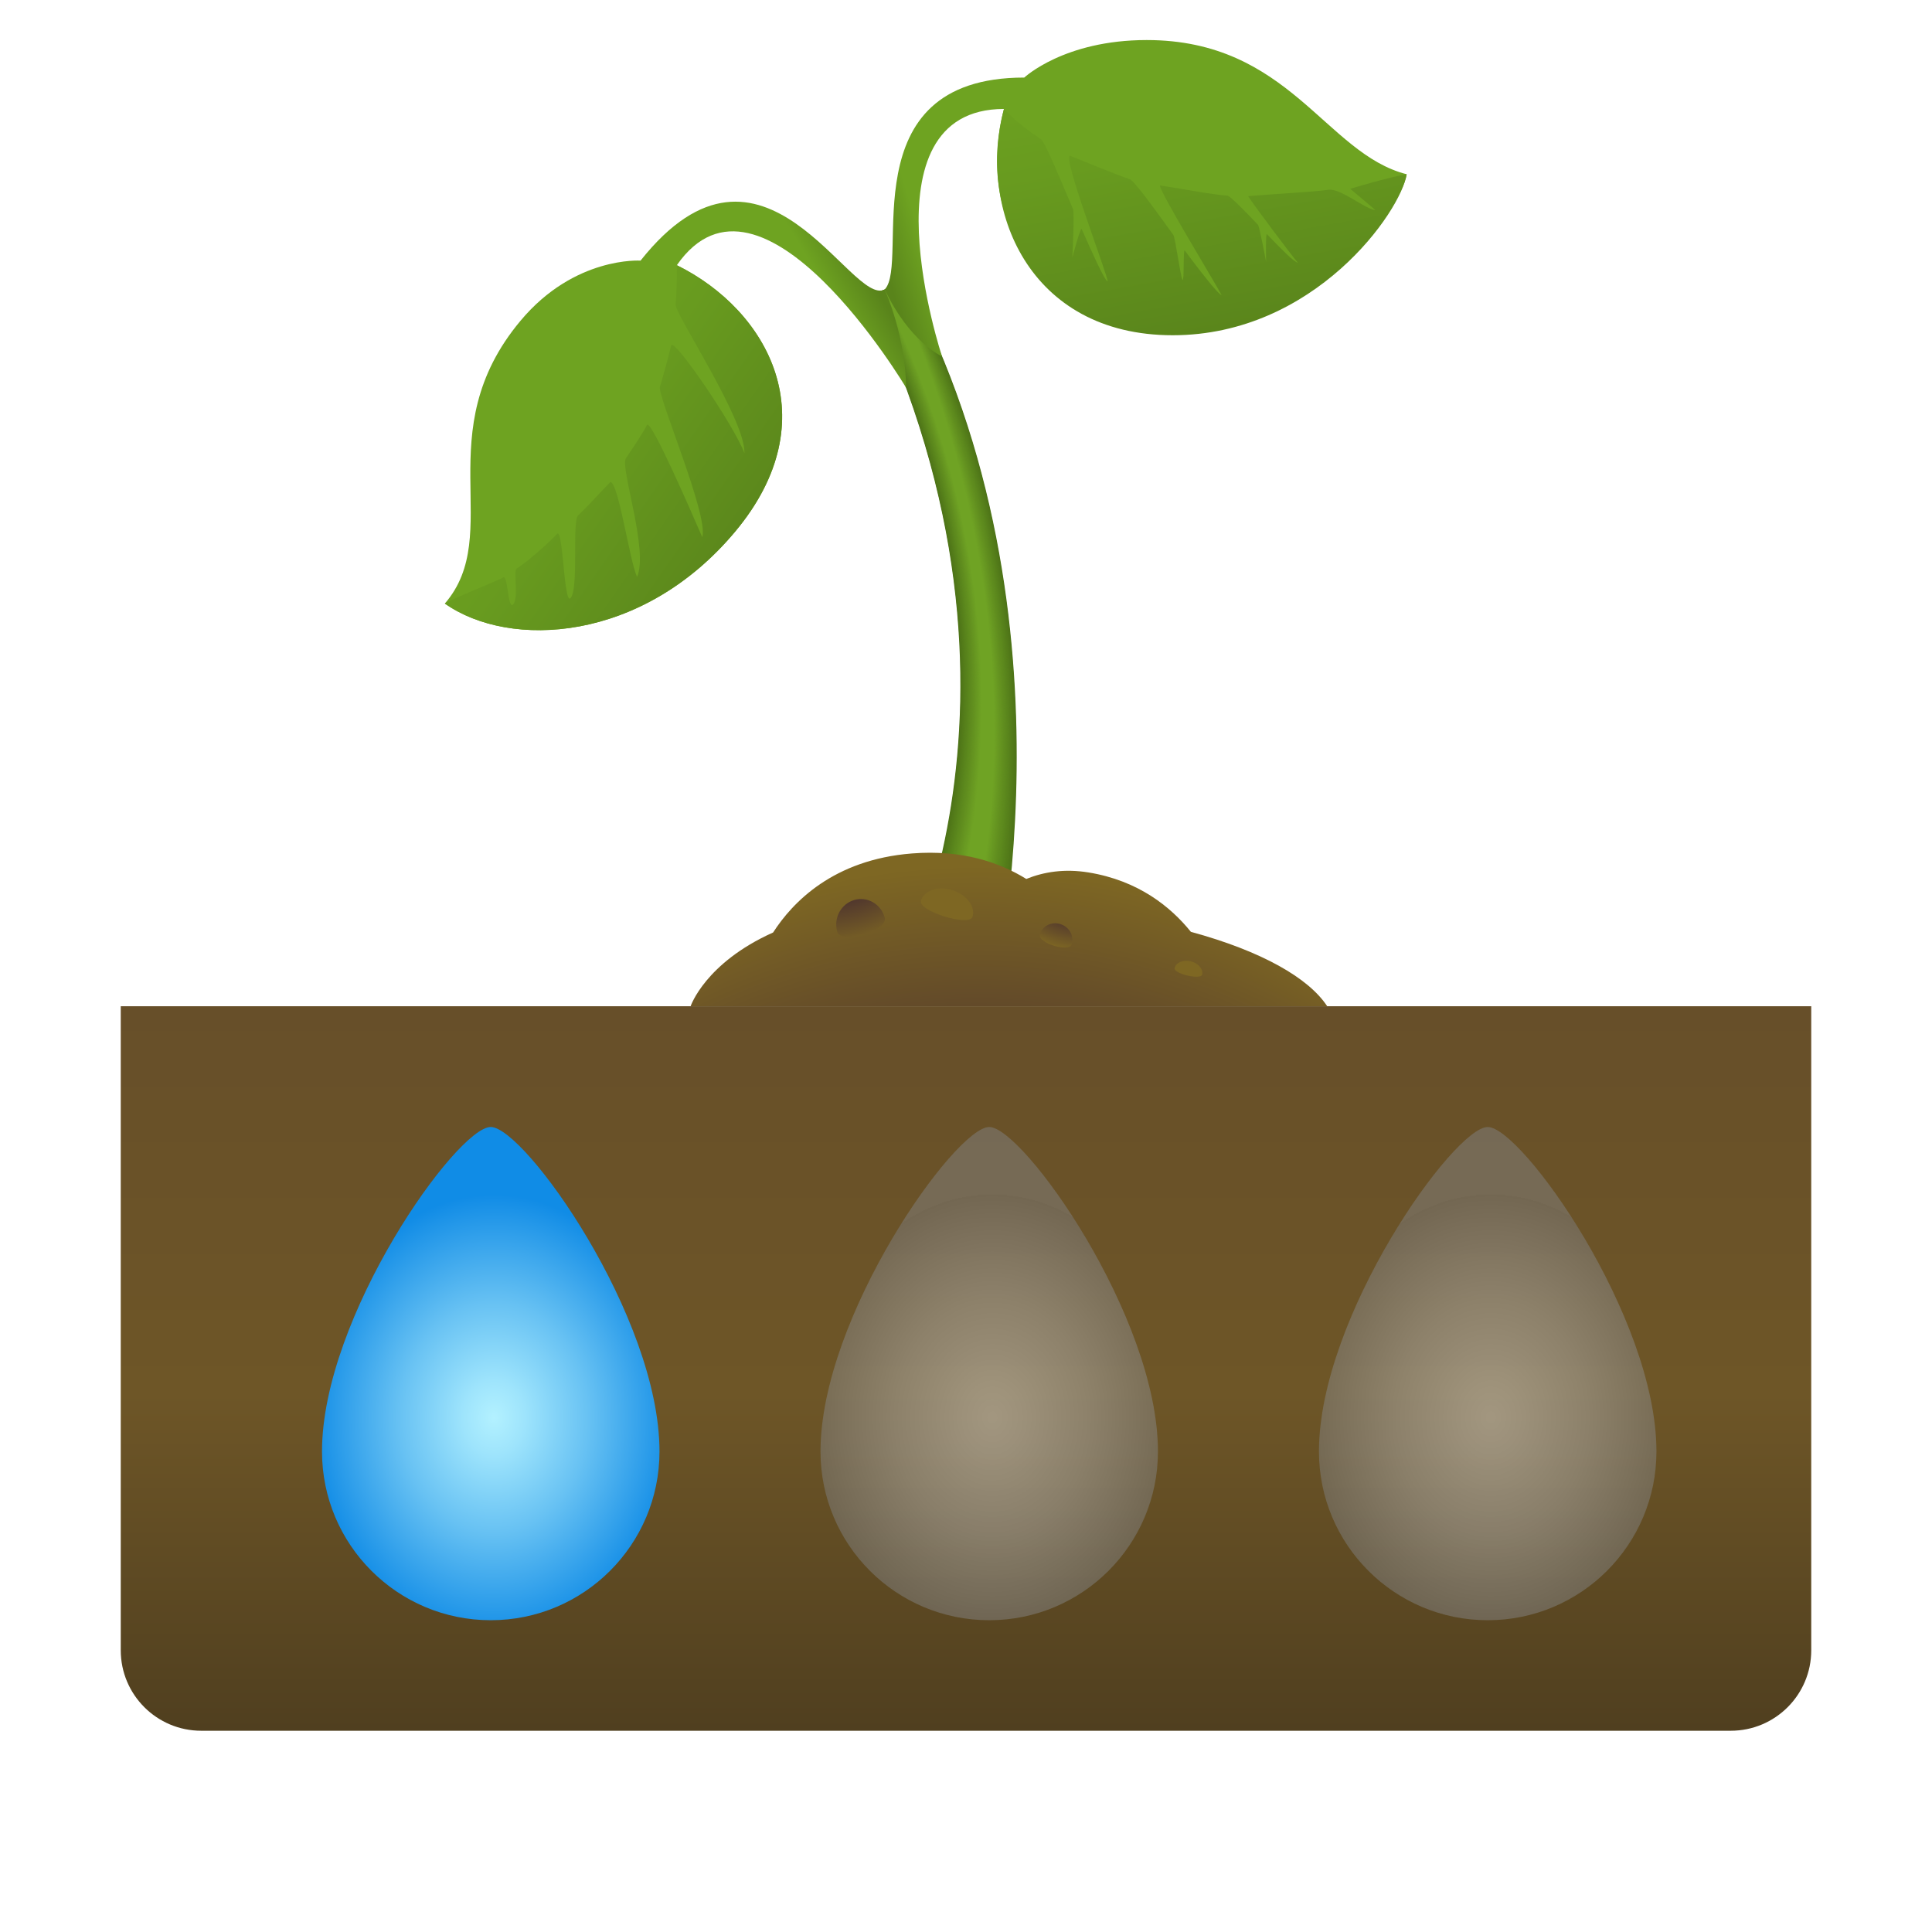 <svg width="48" height="48" viewBox="0 0 48 48" fill="none" xmlns="http://www.w3.org/2000/svg">
<path d="M3 25V41C3 42.105 3.895 43 5 43H43C44.105 43 45 42.105 45 41V25H3Z" fill="url(#paint0_linear_3542_50902)"/>
<path d="M16.385 36.062C16.385 38.377 14.508 40.254 12.192 40.254C9.877 40.254 8 38.377 8 36.062C8 32.708 11.354 28 12.192 28C13.031 28 16.385 32.708 16.385 36.062Z" fill="url(#paint1_radial_3542_50902)"/>
<path d="M28.769 36.062C28.769 38.377 26.892 40.254 24.577 40.254C22.261 40.254 20.385 38.377 20.385 36.062C20.385 32.708 23.738 28 24.577 28C25.415 28 28.769 32.708 28.769 36.062Z" fill="url(#paint2_radial_3542_50902)" fill-opacity="0.5"/>
<path d="M41.154 36.062C41.154 38.377 39.277 40.254 36.962 40.254C34.646 40.254 32.769 38.377 32.769 36.062C32.769 32.708 36.123 28 36.962 28C37.8 28 41.154 32.708 41.154 36.062Z" fill="url(#paint3_radial_3542_50902)" fill-opacity="0.5"/>
<path d="M22.521 6.985L21.551 7.365C26.451 17.571 22.031 24.995 22.031 24.995H24.615C24.615 24.995 27.027 15.382 22.521 6.985Z" fill="#4D7317"/>
<path d="M22.515 6.987L21.559 7.363C26.457 17.561 22.05 24.995 22.05 24.995H24.593C24.593 24.995 27.023 15.425 22.515 6.987Z" fill="#4E7417"/>
<path d="M22.509 6.989L21.567 7.361C26.464 17.552 22.068 24.995 22.068 24.995H24.571C24.571 24.995 27.02 15.469 22.509 6.989Z" fill="#4E7518"/>
<path d="M22.503 6.991L21.574 7.358C26.471 17.543 22.087 24.995 22.087 24.995H24.551C24.551 24.995 27.016 15.513 22.503 6.991Z" fill="#4F7618"/>
<path d="M22.497 6.993L21.582 7.356C26.478 17.533 22.105 24.995 22.105 24.995H24.529C24.529 24.995 27.012 15.556 22.497 6.993Z" fill="#507718"/>
<path d="M22.492 6.994L21.59 7.353C26.485 17.524 22.124 24.995 22.124 24.995H24.508C24.508 24.995 27.009 15.599 22.492 6.994Z" fill="#507818"/>
<path d="M22.486 6.996L21.597 7.351C26.492 17.515 22.142 24.995 22.142 24.995H24.486C24.486 24.995 27.006 15.643 22.486 6.996Z" fill="#517919"/>
<path d="M22.48 6.998L21.604 7.348C26.499 17.506 22.161 24.995 22.161 24.995H24.465C24.465 24.995 27.002 15.687 22.48 6.998Z" fill="#527A19"/>
<path d="M22.474 7L21.612 7.345C26.506 17.497 22.18 24.995 22.18 24.995H24.444C24.444 24.995 26.999 15.73 22.474 7Z" fill="#537B19"/>
<path d="M22.468 7.002L21.619 7.343C26.513 17.487 22.198 24.995 22.198 24.995H24.422C24.422 24.995 26.996 15.773 22.468 7.002Z" fill="#537C19"/>
<path d="M22.462 7.004L21.626 7.341C26.52 17.478 22.217 24.995 22.217 24.995H24.401C24.401 24.995 26.992 15.817 22.462 7.004Z" fill="#547D1A"/>
<path d="M22.456 7.006L21.634 7.339C26.527 17.469 22.235 24.995 22.235 24.995H24.38C24.38 24.995 26.989 15.861 22.456 7.006Z" fill="#557E1A"/>
<path d="M22.45 7.008L21.642 7.336C26.534 17.46 22.254 24.995 22.254 24.995H24.359C24.359 24.995 26.985 15.904 22.45 7.008Z" fill="#557F1A"/>
<path d="M22.445 7.01L21.649 7.334C26.541 17.451 22.272 24.995 22.272 24.995H24.337C24.337 24.995 26.982 15.947 22.445 7.01Z" fill="#56801A"/>
<path d="M22.439 7.012L21.657 7.331C26.547 17.441 22.291 24.995 22.291 24.995H24.316C24.316 24.995 26.978 15.991 22.439 7.012Z" fill="#57811B"/>
<path d="M22.433 7.014L21.664 7.329C26.555 17.432 22.31 24.995 22.31 24.995H24.295C24.295 24.995 26.974 16.035 22.433 7.014Z" fill="#57821B"/>
<path d="M22.427 7.015L21.672 7.326C26.562 17.423 22.328 24.995 22.328 24.995H24.274C24.274 24.995 26.971 16.078 22.427 7.015Z" fill="#58831B"/>
<path d="M22.421 7.017L21.679 7.324C26.569 17.413 22.346 24.995 22.346 24.995H24.252C24.252 24.995 26.968 16.121 22.421 7.017Z" fill="#59841C"/>
<path d="M22.415 7.019L21.686 7.321C26.575 17.404 22.365 24.995 22.365 24.995H24.23C24.23 24.995 26.964 16.165 22.415 7.019Z" fill="#59851C"/>
<path d="M22.409 7.021L21.694 7.319C26.582 17.395 22.384 24.995 22.384 24.995H24.209C24.209 24.995 26.961 16.209 22.409 7.021Z" fill="#5A861C"/>
<path d="M22.403 7.023L21.701 7.317C26.59 17.386 22.402 24.995 22.402 24.995H24.188C24.188 24.995 26.958 16.252 22.403 7.023Z" fill="#5B871C"/>
<path d="M22.397 7.025L21.709 7.314C26.597 17.377 22.421 24.995 22.421 24.995H24.166C24.166 24.995 26.954 16.296 22.397 7.025Z" fill="#5C881D"/>
<path d="M22.392 7.027L21.717 7.312C26.603 17.367 22.439 24.995 22.439 24.995H24.145C24.145 24.995 26.951 16.339 22.392 7.027Z" fill="#5C891D"/>
<path d="M22.386 7.029L21.724 7.309C26.61 17.358 22.458 24.995 22.458 24.995H24.124C24.124 24.995 26.947 16.383 22.386 7.029Z" fill="#5D8A1D"/>
<path d="M22.38 7.031L21.732 7.307C26.617 17.349 22.476 24.995 22.476 24.995H24.102C24.102 24.995 26.943 16.426 22.38 7.031Z" fill="#5E8B1D"/>
<path d="M22.374 7.033L21.739 7.305C26.624 17.34 22.495 24.995 22.495 24.995H24.081C24.081 24.995 26.94 16.47 22.374 7.033Z" fill="#5E8B1E"/>
<path d="M22.368 7.035L21.747 7.303C26.631 17.331 22.514 24.995 22.514 24.995H24.06C24.06 24.995 26.936 16.513 22.368 7.035Z" fill="#5F8C1E"/>
<path d="M22.363 7.037L21.754 7.3C26.638 17.321 22.532 24.995 22.532 24.995H24.038C24.038 24.995 26.933 16.557 22.363 7.037Z" fill="#608D1E"/>
<path d="M22.356 7.039L21.761 7.297C26.645 17.312 22.55 24.995 22.55 24.995H24.017C24.017 24.995 26.93 16.601 22.356 7.039Z" fill="#608E1E"/>
<path d="M22.35 7.041L21.768 7.295C26.652 17.303 22.569 24.995 22.569 24.995H23.996C23.996 24.995 26.926 16.644 22.35 7.041Z" fill="#618F1F"/>
<path d="M22.345 7.043L21.776 7.292C26.659 17.293 22.588 24.995 22.588 24.995H23.974C23.974 24.995 26.923 16.687 22.345 7.043Z" fill="#62901F"/>
<path d="M22.339 7.045L21.784 7.29C26.666 17.285 22.606 24.995 22.606 24.995H23.953C23.953 24.995 26.919 16.731 22.339 7.045Z" fill="#63911F"/>
<path d="M22.333 7.047L21.791 7.287C26.673 17.275 22.625 24.995 22.625 24.995H23.931C23.931 24.995 26.916 16.775 22.333 7.047Z" fill="#63921F"/>
<path d="M22.327 7.049L21.799 7.285C26.68 17.266 22.643 24.995 22.643 24.995H23.911C23.911 24.995 26.912 16.818 22.327 7.049Z" fill="#649320"/>
<path d="M22.321 7.051L21.806 7.283C26.686 17.257 22.662 24.995 22.662 24.995H23.889C23.889 24.995 26.909 16.861 22.321 7.051Z" fill="#659420"/>
<path d="M22.315 7.053L21.814 7.281C26.694 17.247 22.68 24.995 22.68 24.995H23.867C23.867 24.995 26.905 16.905 22.315 7.053Z" fill="#659520"/>
<path d="M22.31 7.055L21.821 7.278C26.701 17.238 22.699 24.995 22.699 24.995H23.846C23.846 24.995 26.902 16.949 22.31 7.055Z" fill="#669621"/>
<path d="M22.303 7.057L21.828 7.275C26.708 17.229 22.718 24.995 22.718 24.995H23.825C23.825 24.995 26.898 16.992 22.303 7.057Z" fill="#679721"/>
<path d="M22.297 7.059L21.836 7.273C26.714 17.22 22.736 24.995 22.736 24.995H23.803C23.803 24.995 26.895 17.035 22.297 7.059Z" fill="#679821"/>
<path d="M22.291 7.06L21.843 7.27C26.721 17.211 22.755 24.995 22.755 24.995H23.782C23.782 24.995 26.891 17.079 22.291 7.06Z" fill="#689921"/>
<path d="M22.286 7.062L21.851 7.268C26.728 17.201 22.773 24.995 22.773 24.995H23.761C23.761 24.995 26.888 17.123 22.286 7.062Z" fill="#699A22"/>
<path d="M22.28 7.064L21.859 7.265C26.735 17.192 22.792 24.995 22.792 24.995H23.74C23.74 24.995 26.885 17.166 22.28 7.064Z" fill="#699B22"/>
<path d="M22.274 7.066L21.866 7.263C26.743 17.183 22.81 24.995 22.81 24.995H23.718C23.718 24.995 26.881 17.209 22.274 7.066Z" fill="#6A9C22"/>
<path d="M22.268 7.068L21.874 7.261C26.749 17.174 22.829 24.995 22.829 24.995H23.697C23.697 24.995 26.878 17.253 22.268 7.068Z" fill="#6B9D22"/>
<path d="M22.262 7.07L21.881 7.259C26.756 17.165 22.848 24.995 22.848 24.995H23.675C23.675 24.995 26.874 17.297 22.262 7.07Z" fill="#6C9E23"/>
<path d="M22.257 7.072L21.889 7.256C26.763 17.155 22.866 24.995 22.866 24.995H23.654C23.654 24.995 26.87 17.34 22.257 7.072Z" fill="#6C9F23"/>
<path d="M22.251 7.074L21.896 7.253C26.77 17.146 22.884 24.995 22.884 24.995H23.633C23.633 24.995 26.867 17.384 22.251 7.074Z" fill="#6DA023"/>
<path d="M22.244 7.076L21.903 7.251C26.777 17.137 22.903 24.995 22.903 24.995H23.611C23.611 24.995 26.864 17.427 22.244 7.076Z" fill="#6EA123"/>
<path d="M22.239 7.078L21.911 7.249C26.784 17.127 22.922 24.995 22.922 24.995H23.59C23.59 24.995 26.86 17.471 22.239 7.078Z" fill="#6EA224"/>
<path d="M22.233 7.08L21.918 7.247C26.791 17.119 22.94 24.995 22.94 24.995H23.568C23.568 24.995 26.857 17.514 22.233 7.08Z" fill="#6FA324"/>
<path d="M25.448 1.927C25.448 1.927 26.436 0.995 28.489 0.995C32.039 0.995 32.926 3.816 34.948 4.329C34.804 5.26 32.596 7.899 29.073 7.899C25.498 7.899 24.281 5.203 24.943 2.707C21.358 2.707 23.405 8.857 23.405 8.857C23.405 8.857 22.593 8.495 21.981 7.19C22.622 6.532 21.062 1.927 25.448 1.927Z" fill="url(#paint4_linear_3542_50902)"/>
<path d="M34.948 4.329C34.804 5.26 32.659 8.329 29.135 8.329C25.561 8.329 24.282 5.203 24.943 2.707C24.943 2.707 25.239 3.047 25.859 3.457C25.962 3.525 26.314 4.385 26.658 5.193C26.699 5.288 26.642 6.4 26.642 6.4C26.642 6.4 26.844 5.623 26.876 5.694C27.093 6.185 27.429 6.947 27.518 6.993C27.56 6.937 26.341 3.769 26.595 3.873C26.825 3.966 27.793 4.365 28.059 4.447C28.181 4.484 28.675 5.18 29.151 5.835C29.2 5.903 29.33 6.885 29.379 6.951C29.426 7.016 29.391 6.164 29.436 6.225C29.746 6.642 30.255 7.309 30.349 7.33C30.171 6.991 28.791 4.734 28.818 4.607C29.124 4.648 30.167 4.846 30.505 4.861C30.622 4.926 30.928 5.243 31.254 5.584C31.291 5.623 31.456 6.502 31.456 6.502C31.456 6.502 31.44 5.779 31.476 5.817C31.825 6.181 32.151 6.513 32.246 6.528C32.132 6.404 31.154 5.101 31.008 4.873C31.293 4.844 32.701 4.764 33.003 4.715C33.301 4.667 33.938 5.212 34.172 5.219C34.128 5.179 33.546 4.691 33.546 4.691C33.546 4.691 34.505 4.4 34.948 4.329Z" fill="url(#paint5_linear_3542_50902)"/>
<path d="M15.914 6.475C15.914 6.475 14.274 6.363 12.933 7.968C10.614 10.741 12.552 13.258 11.052 14.995C12.666 16.134 15.962 15.963 18.264 13.209C20.599 10.416 19.078 7.704 16.816 6.589C18.907 3.573 22.512 9.633 22.512 9.633C22.512 9.633 22.539 8.523 21.982 7.191C21.137 7.645 18.971 2.621 15.914 6.475Z" fill="url(#paint6_linear_3542_50902)"/>
<path d="M11.052 14.995C12.666 16.134 15.962 15.963 18.264 13.209C20.599 10.416 19.078 7.704 16.816 6.589C16.821 6.929 16.81 7.255 16.786 7.567C16.768 7.805 18.526 10.432 18.495 11.259C18.249 10.591 16.73 8.354 16.675 8.585C16.624 8.801 16.461 9.403 16.396 9.605C16.325 9.828 17.616 12.819 17.447 13.345C17.246 12.883 16.166 10.382 16.074 10.559C15.947 10.802 15.694 11.171 15.55 11.387C15.4 11.611 16.121 13.679 15.827 14.332C15.642 13.934 15.365 11.976 15.164 11.976C15.016 12.123 14.513 12.673 14.362 12.804C14.206 12.939 14.393 14.683 14.162 14.873C14.007 14.937 13.988 13.101 13.838 13.265C13.591 13.536 13.028 14.013 12.836 14.125C12.742 14.18 12.909 14.927 12.728 15.032C12.605 15.048 12.62 14.268 12.497 14.347C12.373 14.428 11.263 14.861 11.052 14.995Z" fill="url(#paint7_linear_3542_50902)"/>
<path d="M29.587 23.151C29.085 22.529 28.282 21.876 27.039 21.675C26.445 21.579 25.935 21.661 25.498 21.837C24.833 21.426 23.905 21.105 22.655 21.204C20.707 21.357 19.69 22.417 19.208 23.167C17.516 23.926 17.158 25 17.158 25H32.974C32.515 24.299 31.35 23.631 29.587 23.151Z" fill="url(#paint8_radial_3542_50902)"/>
<path d="M21.98 22.795C22.074 23.132 20.893 23.481 20.8 23.145C20.706 22.808 20.895 22.457 21.221 22.361C21.547 22.265 21.887 22.459 21.98 22.795Z" fill="url(#paint9_radial_3542_50902)"/>
<path d="M26.628 23.461C26.568 23.672 25.774 23.428 25.836 23.217C25.896 23.007 26.124 22.89 26.343 22.958C26.562 23.025 26.69 23.251 26.628 23.461Z" fill="url(#paint10_radial_3542_50902)"/>
<path d="M29.867 24.213C29.837 24.352 29.153 24.192 29.183 24.053C29.214 23.915 29.392 23.838 29.58 23.882C29.769 23.926 29.898 24.075 29.867 24.213Z" fill="url(#paint11_radial_3542_50902)"/>
<path d="M24.163 22.775C24.088 23.031 22.807 22.637 22.881 22.38C22.955 22.123 23.302 22.004 23.656 22.113C24.01 22.222 24.237 22.518 24.163 22.775Z" fill="url(#paint12_radial_3542_50902)"/>
<defs>
<linearGradient id="paint0_linear_3542_50902" x1="24" y1="24.912" x2="24" y2="42.99" gradientUnits="userSpaceOnUse">
<stop stop-color="#674F29"/>
<stop offset="0.537" stop-color="#6E5627"/>
<stop offset="0.999" stop-color="#503F1F"/>
</linearGradient>
<radialGradient id="paint1_radial_3542_50902" cx="0" cy="0" r="1" gradientUnits="userSpaceOnUse" gradientTransform="translate(12.27 35.218) rotate(-90) scale(5.54 4.579)">
<stop stop-color="#B3F1FF"/>
<stop offset="0.166" stop-color="#9EE4FC"/>
<stop offset="0.509" stop-color="#68C2F3"/>
<stop offset="0.996" stop-color="#118CE6"/>
<stop offset="1" stop-color="#108CE6"/>
</radialGradient>
<radialGradient id="paint2_radial_3542_50902" cx="0" cy="0" r="1" gradientUnits="userSpaceOnUse" gradientTransform="translate(24.654 35.218) rotate(-90) scale(5.54 4.579)">
<stop stop-color="#D9D9D9"/>
<stop offset="0.166" stop-color="#CDCDCD"/>
<stop offset="0.526" stop-color="#AEAEAE"/>
<stop offset="1" stop-color="#7C7C7C"/>
<stop offset="1" stop-color="#818181"/>
</radialGradient>
<radialGradient id="paint3_radial_3542_50902" cx="0" cy="0" r="1" gradientUnits="userSpaceOnUse" gradientTransform="translate(37.039 35.218) rotate(-90) scale(5.54 4.579)">
<stop stop-color="#D9D9D9"/>
<stop offset="0.166" stop-color="#CDCDCD"/>
<stop offset="0.526" stop-color="#AEAEAE"/>
<stop offset="1" stop-color="#7C7C7C"/>
<stop offset="1" stop-color="#818181"/>
</radialGradient>
<linearGradient id="paint4_linear_3542_50902" x1="22.009" y1="6.676" x2="23.028" y2="6.365" gradientUnits="userSpaceOnUse">
<stop stop-color="#59841B"/>
<stop offset="1" stop-color="#6EA321"/>
</linearGradient>
<linearGradient id="paint5_linear_3542_50902" x1="31.057" y1="11.537" x2="29.107" y2="0.571" gradientUnits="userSpaceOnUse">
<stop stop-color="#4D7317"/>
<stop offset="0.274" stop-color="#59841B"/>
<stop offset="0.718" stop-color="#689B1F"/>
<stop offset="1" stop-color="#6EA321"/>
</linearGradient>
<linearGradient id="paint6_linear_3542_50902" x1="21.576" y1="6.862" x2="20.651" y2="7.415" gradientUnits="userSpaceOnUse">
<stop stop-color="#59841B"/>
<stop offset="1" stop-color="#6EA321"/>
</linearGradient>
<linearGradient id="paint7_linear_3542_50902" x1="21.203" y1="16.135" x2="11.842" y2="9.612" gradientUnits="userSpaceOnUse">
<stop stop-color="#4D7317"/>
<stop offset="0.274" stop-color="#59841B"/>
<stop offset="0.718" stop-color="#689B1F"/>
<stop offset="1" stop-color="#6EA321"/>
</linearGradient>
<radialGradient id="paint8_radial_3542_50902" cx="0" cy="0" r="1" gradientUnits="userSpaceOnUse" gradientTransform="translate(24.31 40.452) scale(18.35 18.942)">
<stop stop-color="#806923"/>
<stop offset="0.678" stop-color="#4E342E"/>
<stop offset="1" stop-color="#7E6723"/>
</radialGradient>
<radialGradient id="paint9_radial_3542_50902" cx="0" cy="0" r="1" gradientUnits="userSpaceOnUse" gradientTransform="translate(20.456 19.731) rotate(-16.48) scale(3.81 3.913)">
<stop stop-color="#806923"/>
<stop offset="0.678" stop-color="#4E342E"/>
<stop offset="1" stop-color="#7E6723"/>
</radialGradient>
<radialGradient id="paint10_radial_3542_50902" cx="0" cy="0" r="1" gradientUnits="userSpaceOnUse" gradientTransform="translate(26.88 21.183) rotate(17.122) scale(2.567 2.459)">
<stop stop-color="#806923"/>
<stop offset="0.678" stop-color="#4E342E"/>
<stop offset="1" stop-color="#7E6723"/>
</radialGradient>
<radialGradient id="paint11_radial_3542_50902" cx="0" cy="0" r="1" gradientUnits="userSpaceOnUse" gradientTransform="translate(29.93 22.271) rotate(13.191) scale(2.174 1.593)">
<stop stop-color="#806923"/>
<stop offset="0.678" stop-color="#4E342E"/>
<stop offset="1" stop-color="#7E6723"/>
</radialGradient>
<radialGradient id="paint12_radial_3542_50902" cx="0" cy="0" r="1" gradientUnits="userSpaceOnUse" gradientTransform="translate(24.582 18.958) rotate(17.125) scale(4.149 2.993)">
<stop stop-color="#806923"/>
<stop offset="0.678" stop-color="#4E342E"/>
<stop offset="1" stop-color="#7E6723"/>
</radialGradient>
</defs>
</svg>
